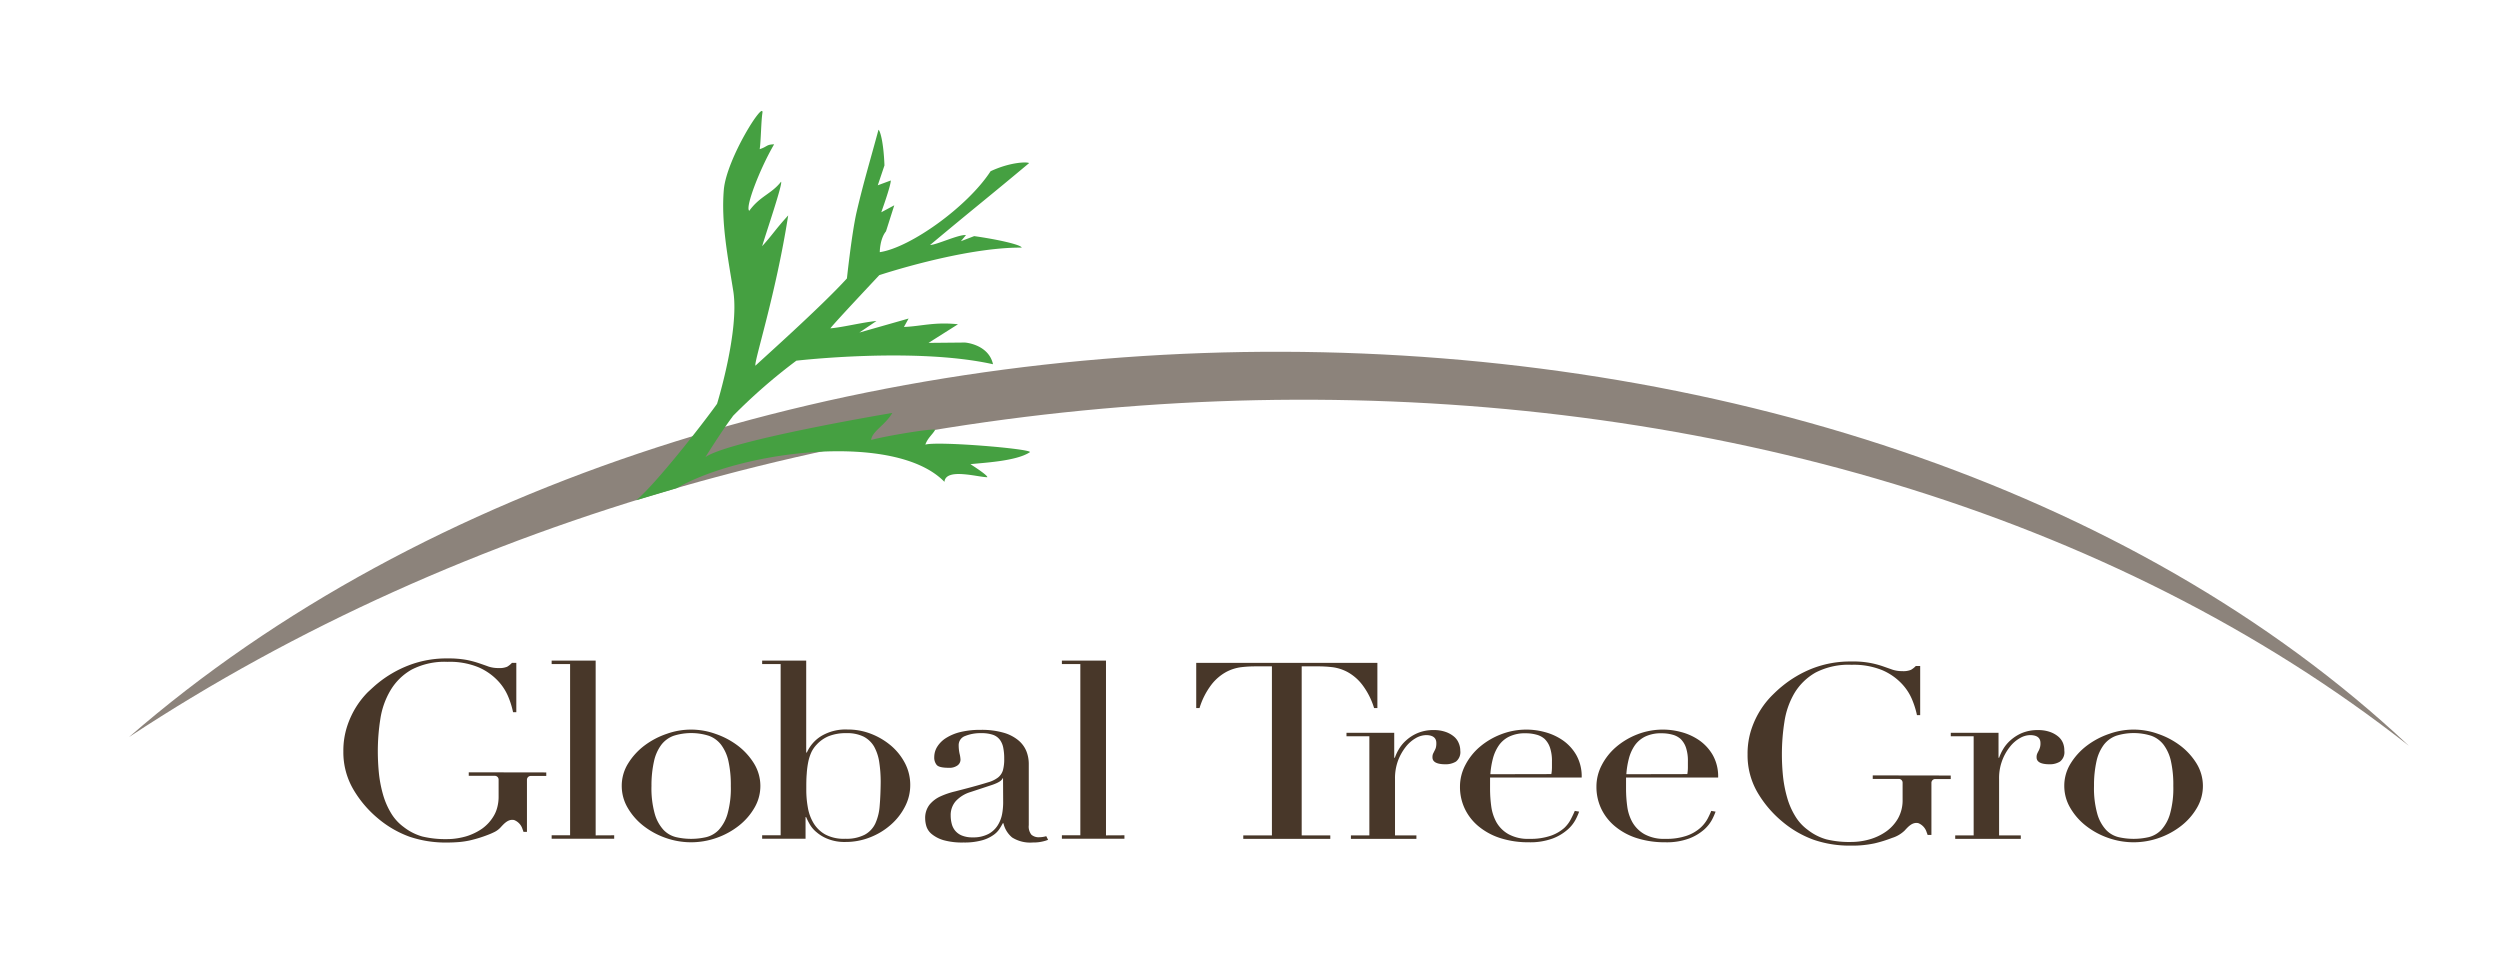 <svg id="Layer_1" data-name="Layer 1" xmlns="http://www.w3.org/2000/svg" viewBox="0 0 576 223.71"><defs><style>.cls-1{fill:#483729;}.cls-2{fill:#8c837b;}.cls-3{fill:#45a041;}</style></defs><path class="cls-1" d="M108,177.94v.81h6a.87.87,0,0,1,.88.88v3.89a9.48,9.48,0,0,1-.41,2.85,7,7,0,0,1-.65,1.51,9.61,9.61,0,0,1-2.75,3.05,12.87,12.87,0,0,1-2.66,1.41,10.93,10.93,0,0,1-1.14.39c-.43.12-.85.22-1.27.3a15.14,15.14,0,0,1-3,.3,22.74,22.74,0,0,1-5.7-.6,12.51,12.51,0,0,1-4.24-2.15,10.93,10.93,0,0,1-3-3.3,17.43,17.43,0,0,1-1.81-4.21,28.89,28.89,0,0,1-.94-4.83c-.17-1.71-.26-3.42-.26-5.13a47.56,47.56,0,0,1,.58-7.45A18.21,18.21,0,0,1,90,159a13.29,13.29,0,0,1,4.86-4.73,16.53,16.53,0,0,1,8.27-1.78,17.27,17.27,0,0,1,7.09,1.24,13.51,13.51,0,0,1,4.45,3.08,12,12,0,0,1,2.47,3.81,19.7,19.7,0,0,1,1.07,3.47h.75V152.72h-1a5,5,0,0,1-1.12.9,4.67,4.67,0,0,1-2,.3,7.21,7.21,0,0,1-2.24-.33c-.65-.24-1.4-.5-2.22-.78a22.15,22.15,0,0,0-2.9-.77,23,23,0,0,0-4.3-.34,24.17,24.17,0,0,0-9,1.59A26.17,26.17,0,0,0,87,157.46c-.6.48-1.34,1.17-2.24,2a20.09,20.09,0,0,0-2.6,3.25A20.5,20.5,0,0,0,80,167.28a18.16,18.16,0,0,0-.89,5.83,16.94,16.94,0,0,0,2.26,8.7,25.24,25.24,0,0,0,5.69,6.73,23.91,23.91,0,0,0,7.27,4.23,25.86,25.86,0,0,0,8.64,1.35c1.07,0,2.07-.05,3-.13a20.54,20.54,0,0,0,2.16-.33l.34-.08a29.87,29.87,0,0,0,3.94-1.23,15.6,15.6,0,0,0,1.69-.75,4.86,4.86,0,0,0,1.22-.95c.81-.88,1.78-2,3.14-1.71a3.25,3.25,0,0,1,1.94,2.13,4.76,4.76,0,0,1,.19.53s0,0,0,.06h.82v-12a.87.87,0,0,1,.88-.88h3.57v-.81Z"/><path class="cls-1" d="M431.48,178.65v.81h6a.87.87,0,0,1,.88.88v3.9a8.53,8.53,0,0,1-1.07,4.35,9.47,9.47,0,0,1-2.74,3,12.69,12.69,0,0,1-3.8,1.8,15.63,15.63,0,0,1-4.25.6,22.23,22.23,0,0,1-5.7-.6,12.51,12.51,0,0,1-4.24-2.15,10.93,10.93,0,0,1-3-3.3,16.89,16.89,0,0,1-1.81-4.21,28.69,28.69,0,0,1-.94-4.83,49,49,0,0,1-.26-5.13,47.66,47.66,0,0,1,.58-7.45,18.39,18.39,0,0,1,2.32-6.64,13.4,13.4,0,0,1,4.87-4.73,16.53,16.53,0,0,1,8.27-1.78,17.43,17.43,0,0,1,7.09,1.24,13.51,13.51,0,0,1,4.45,3.08,12,12,0,0,1,2.47,3.82,19.63,19.63,0,0,1,1.07,3.46h.74V153.44h-1a5,5,0,0,1-1.12.89,4.7,4.7,0,0,1-2,.3,7.17,7.17,0,0,1-2.24-.33l-2.22-.78a20.39,20.39,0,0,0-7.2-1.11,24,24,0,0,0-9.05,1.6,26,26,0,0,0-7.05,4.16c-.6.48-1.35,1.17-2.24,2.05a19.56,19.56,0,0,0-2.6,3.24,20.27,20.27,0,0,0-2.16,4.53,17.93,17.93,0,0,0-.89,5.83,17,17,0,0,0,2.26,8.71,25.36,25.36,0,0,0,5.69,6.72,23.79,23.79,0,0,0,7.27,4.23,25.53,25.53,0,0,0,8.64,1.35,24,24,0,0,0,5.48-.54,29.87,29.87,0,0,0,3.94-1.23,7.2,7.2,0,0,0,2.91-1.7c.81-.88,1.78-2,3.14-1.71a3.28,3.28,0,0,1,1.94,2.13,5.89,5.89,0,0,1,.21.59H445v-12a.87.87,0,0,1,.88-.88h3.57v-.81Z"/><path class="cls-1" d="M137.24,192.47V152.21H127.1V153h4.25v39.45H127.1v.8h14.41v-.8Z"/><path class="cls-1" d="M143.25,181.08a9.7,9.7,0,0,1,1.47-5.18,15.1,15.1,0,0,1,3.77-4.13,18.27,18.27,0,0,1,5.14-2.7,16.59,16.59,0,0,1,11.18,0,18.27,18.27,0,0,1,5.14,2.7,15.1,15.1,0,0,1,3.77,4.13,9.91,9.91,0,0,1,.1,10.22,14.42,14.42,0,0,1-3.6,4.13,17.82,17.82,0,0,1-5.1,2.79,17.54,17.54,0,0,1-11.79,0,17.74,17.74,0,0,1-5.11-2.79,14.42,14.42,0,0,1-3.6-4.13A9.89,9.89,0,0,1,143.25,181.08Zm6.85,0a21.87,21.87,0,0,0,.76,6.44,9.16,9.16,0,0,0,2,3.67,5.89,5.89,0,0,0,2.88,1.68,15.47,15.47,0,0,0,7,0,6,6,0,0,0,2.88-1.68,9.27,9.27,0,0,0,2-3.67,21.87,21.87,0,0,0,.76-6.44,25.51,25.51,0,0,0-.55-5.72,9.82,9.82,0,0,0-1.68-3.76,6.23,6.23,0,0,0-2.85-2.08,13.47,13.47,0,0,0-8.08,0,6.28,6.28,0,0,0-2.85,2.08,9.82,9.82,0,0,0-1.68,3.76A25.51,25.51,0,0,0,150.1,181.08Z"/><path class="cls-1" d="M208.59,176a13.49,13.49,0,0,0-3.16-4.08,16.26,16.26,0,0,0-4.6-2.79,14.69,14.69,0,0,0-5.55-1.05,10.92,10.92,0,0,0-6.1,1.53,8.52,8.52,0,0,0-3.28,3.77h-.15V152.21H175.6V153h4.26v39.45H175.6v.8h10v-5h.13a14.92,14.92,0,0,0,.83,1.65,6.65,6.65,0,0,0,1.61,1.87,9,9,0,0,0,2.67,1.56,10.38,10.38,0,0,0,3.93.66,15.25,15.25,0,0,0,5.73-1.08,15.91,15.91,0,0,0,4.77-2.91,13.93,13.93,0,0,0,3.25-4.18,10.7,10.7,0,0,0,1.2-5A10.82,10.82,0,0,0,208.59,176Zm-5.91,9.6a11.86,11.86,0,0,1-1,4.12,5.73,5.73,0,0,1-2.47,2.61,9.16,9.16,0,0,1-4.45.92,9.06,9.06,0,0,1-4.64-1,7.36,7.36,0,0,1-2.7-2.64,10.31,10.31,0,0,1-1.3-3.61,22.63,22.63,0,0,1-.35-3.87c0-1.48,0-2.76.1-3.84a19.8,19.8,0,0,1,.38-2.88,10.5,10.5,0,0,1,.72-2.16,6.87,6.87,0,0,1,1.2-1.71,7.91,7.91,0,0,1,2.67-1.89,10.53,10.53,0,0,1,4.19-.73,8.51,8.51,0,0,1,3.93.79,6,6,0,0,1,2.42,2.28,10.58,10.58,0,0,1,1.19,3.56,30.17,30.17,0,0,1,.34,4.69C202.89,182.2,202.82,184,202.68,185.62Z"/><path class="cls-1" d="M241.07,192.67s0,0-.07,0a5.85,5.85,0,0,1-1.57.23,2.52,2.52,0,0,1-1.79-.58,3,3,0,0,1-.61-2.21V176a8,8,0,0,0-.55-2.92,6.38,6.38,0,0,0-1.85-2.51,9.31,9.31,0,0,0-3.43-1.76,18.11,18.11,0,0,0-5.28-.65,19.1,19.1,0,0,0-4.63.5,11.07,11.07,0,0,0-3.36,1.4,6.44,6.44,0,0,0-2,2,4.54,4.54,0,0,0-.68,2.39,2.68,2.68,0,0,0,.54,1.76c.36.47,1.3.69,2.81.69a3.13,3.13,0,0,0,2-.54,1.64,1.64,0,0,0,.7-1.34,7.33,7.33,0,0,0-.22-1.4,9.31,9.31,0,0,1-.2-1.91,2.22,2.22,0,0,1,1.47-2.13,9.38,9.38,0,0,1,3.74-.66,8,8,0,0,1,2.75.4,3.4,3.4,0,0,1,1.57,1.18,4.55,4.55,0,0,1,.75,1.84,12.23,12.23,0,0,1,.21,2.45,9.62,9.62,0,0,1-.3,2.7,3.39,3.39,0,0,1-1.14,1.66,6.79,6.79,0,0,1-2.29,1.1c-1,.31-2.23.67-3.74,1.08-1.28.35-2.55.67-3.8,1a18.14,18.14,0,0,0-3.43,1.16,7,7,0,0,0-2.51,1.91,5,5,0,0,0-1,3.19,6.47,6.47,0,0,0,.3,1.85,3.79,3.79,0,0,0,1.29,1.79,7.67,7.67,0,0,0,2.66,1.35,15.78,15.78,0,0,0,4.59.53,15.15,15.15,0,0,0,4.18-.48,8.34,8.34,0,0,0,2.64-1.2,5.19,5.19,0,0,0,1.48-1.48c.33-.51.57-.94.75-1.28h.14a6,6,0,0,0,2,3.28,7.81,7.81,0,0,0,4.77,1.16,9.35,9.35,0,0,0,3-.43l.52-.18ZM231.13,185a15.22,15.22,0,0,1-.24,2.54,7.51,7.51,0,0,1-1,2.59,5.75,5.75,0,0,1-2.12,2,7.45,7.45,0,0,1-3.67.8,6.22,6.22,0,0,1-2.57-.46A3.89,3.89,0,0,1,220,191.3a4.08,4.08,0,0,1-.75-1.62,7.36,7.36,0,0,1-.21-1.77,4.85,4.85,0,0,1,1.16-3.32,7.56,7.56,0,0,1,3.36-2.09l5.15-1.7c1.41-.5,2.16-1,2.26-1.48h.13Z"/><path class="cls-1" d="M254.82,192.47V152.21H244.66V153h4.25v39.45h-4.25v.8h14.41v-.8Z"/><path class="cls-1" d="M275.61,152.73v10.41h.76a17.06,17.06,0,0,1,2.77-5.43,11,11,0,0,1,3.36-2.88,10,10,0,0,1,3.47-1.11,27.25,27.25,0,0,1,3.08-.19h4v38.94h-6.6v.8h20.05v-.8h-6.59V153.53h4a27.25,27.25,0,0,1,3.08.19,10.16,10.16,0,0,1,3.47,1.11,10.87,10.87,0,0,1,3.36,2.88,17.06,17.06,0,0,1,2.77,5.43h.76V152.73Z"/><path class="cls-1" d="M336.1,171.24a3.8,3.8,0,0,0-1.09-1.52,6.07,6.07,0,0,0-1.92-1.08,8,8,0,0,0-2.74-.43,9.23,9.23,0,0,0-3.73.69,9.33,9.33,0,0,0-2.64,1.68,8.51,8.51,0,0,0-1.71,2.08,9.88,9.88,0,0,0-.89,1.92h-.15v-5.74h-11v.79h5.27v22.84h-4.25v.8h15.09v-.8h-4.93v-13a11.78,11.78,0,0,1,.71-4.26,12,12,0,0,1,1.78-3.15,8,8,0,0,1,2.3-2,5,5,0,0,1,2.34-.69c1.59,0,2.39.62,2.39,1.83a3.88,3.88,0,0,1-.13,1.14,4.58,4.58,0,0,1-.32.7c-.1.22-.21.42-.31.63a2.09,2.09,0,0,0-.13.83c0,1.05,1,1.59,3,1.59a4.53,4.53,0,0,0,2.41-.62,2.77,2.77,0,0,0,1-2.52A4.34,4.34,0,0,0,336.1,171.24Z"/><path class="cls-1" d="M343.31,179.15c0,.38,0,.76,0,1.16s0,.91,0,1.51a30.2,30.2,0,0,0,.27,3.93,10.53,10.53,0,0,0,1.2,3.7,7.35,7.35,0,0,0,2.75,2.73,9.29,9.29,0,0,0,4.83,1.09,14.27,14.27,0,0,0,5-.74,9.28,9.28,0,0,0,3.08-1.8A7.55,7.55,0,0,0,362,188.6c.37-.72.64-1.31.83-1.77l1,.17a13.43,13.43,0,0,1-.79,1.8,8.18,8.18,0,0,1-1.85,2.33,11.26,11.26,0,0,1-3.42,2.05,15,15,0,0,1-5.59.88,21,21,0,0,1-6.34-.91,15.08,15.08,0,0,1-5-2.62,11.93,11.93,0,0,1-3.29-4.07,11.68,11.68,0,0,1-1.17-5.26,10.62,10.62,0,0,1,1.2-4.87,13.91,13.91,0,0,1,3.29-4.19,16.89,16.89,0,0,1,4.91-2.93,16.15,16.15,0,0,1,10.14-.54,13.2,13.2,0,0,1,4.08,1.85,10.49,10.49,0,0,1,3.15,3.39,10,10,0,0,1,1.27,5.24Zm14.12-.8a9,9,0,0,0,.14-1.48v-1.42a9.56,9.56,0,0,0-.45-3.19,5.08,5.08,0,0,0-1.23-2,4.61,4.61,0,0,0-1.92-1,9.11,9.11,0,0,0-2.44-.31,8.29,8.29,0,0,0-3.83.77,6.22,6.22,0,0,0-2.4,2.07,9.65,9.65,0,0,0-1.34,3,19.64,19.64,0,0,0-.58,3.59Z"/><path class="cls-1" d="M374.64,179.15c0,.38,0,.76,0,1.16s0,.91,0,1.51a30.2,30.2,0,0,0,.27,3.93,10.14,10.14,0,0,0,1.2,3.7,7.4,7.4,0,0,0,2.74,2.73,9.3,9.3,0,0,0,4.84,1.09,14.31,14.31,0,0,0,5-.74,9.28,9.28,0,0,0,3.08-1.8,7.92,7.92,0,0,0,1.68-2.13c.37-.72.64-1.31.82-1.77l1,.17a14.89,14.89,0,0,1-.79,1.8,8.36,8.36,0,0,1-1.85,2.33,11.32,11.32,0,0,1-3.43,2.05,14.86,14.86,0,0,1-5.58.88,21,21,0,0,1-6.34-.91,14.89,14.89,0,0,1-5-2.62,11.93,11.93,0,0,1-3.29-4.07,11.68,11.68,0,0,1-1.17-5.26,10.62,10.62,0,0,1,1.2-4.87,13.91,13.91,0,0,1,3.29-4.19,17,17,0,0,1,4.9-2.93,16.18,16.18,0,0,1,10.15-.54,13.2,13.2,0,0,1,4.08,1.85,10.6,10.6,0,0,1,3.15,3.39,10,10,0,0,1,1.27,5.24Zm14.12-.8a8.9,8.9,0,0,0,.13-1.48v-1.42a9.58,9.58,0,0,0-.44-3.19,5.08,5.08,0,0,0-1.23-2,4.61,4.61,0,0,0-1.92-1,9.11,9.11,0,0,0-2.44-.31,8.36,8.36,0,0,0-3.84.77,6.37,6.37,0,0,0-2.4,2.07,9.63,9.63,0,0,0-1.33,3,19.64,19.64,0,0,0-.58,3.59Z"/><path class="cls-1" d="M475.33,171.24a3.8,3.8,0,0,0-1.09-1.52,6.07,6.07,0,0,0-1.92-1.08,8.06,8.06,0,0,0-2.75-.43,9.35,9.35,0,0,0-3.74.69,9.56,9.56,0,0,0-2.63,1.68,8.51,8.51,0,0,0-1.71,2.08,9.88,9.88,0,0,0-.89,1.92h-.14v-5.74h-11v.79h5.27v22.84h-4.25v.8h15.11v-.8h-5v-13a11.5,11.5,0,0,1,2.5-7.41,7.7,7.7,0,0,1,2.3-2,4.84,4.84,0,0,1,2.32-.69c1.61,0,2.41.62,2.41,1.83a3.24,3.24,0,0,1-.15,1.14,3.78,3.78,0,0,1-.3.7c-.12.22-.22.42-.31.63a2.09,2.09,0,0,0-.13.83c0,1.05,1,1.59,3,1.59a4.43,4.43,0,0,0,2.39-.62,2.73,2.73,0,0,0,1-2.52A4.53,4.53,0,0,0,475.33,171.24Z"/><path class="cls-1" d="M475.61,181.08a9.7,9.7,0,0,1,1.47-5.18,15.1,15.1,0,0,1,3.77-4.13,18.27,18.27,0,0,1,5.14-2.7,16.59,16.59,0,0,1,11.18,0,18.27,18.27,0,0,1,5.14,2.7,15.1,15.1,0,0,1,3.77,4.13,9.91,9.91,0,0,1,.1,10.22,14.42,14.42,0,0,1-3.6,4.13,17.82,17.82,0,0,1-5.1,2.79,17.54,17.54,0,0,1-11.79,0,17.74,17.74,0,0,1-5.11-2.79,14.42,14.42,0,0,1-3.6-4.13A9.89,9.89,0,0,1,475.61,181.08Zm6.85,0a21.87,21.87,0,0,0,.76,6.44,9.16,9.16,0,0,0,2,3.67,5.91,5.91,0,0,0,2.87,1.68,15.51,15.51,0,0,0,7,0,6,6,0,0,0,2.88-1.68,9.27,9.27,0,0,0,2-3.67,21.87,21.87,0,0,0,.76-6.44,24.94,24.94,0,0,0-.55-5.72,9.82,9.82,0,0,0-1.68-3.76,6.23,6.23,0,0,0-2.85-2.08,13.47,13.47,0,0,0-8.08,0,6.28,6.28,0,0,0-2.85,2.08,9.82,9.82,0,0,0-1.68,3.76A25.51,25.51,0,0,0,482.46,181.08Z"/><path class="cls-2" d="M555,171.83C426.72,51.24,166.4,51,29.7,169.84,183.6,68.2,417.28,63.5,555,171.83Z"/><path class="cls-3" d="M237.32,104.16c-3.15,2.16-11.18,2.47-13.73,2.79,0,0,4,2.52,3.89,3-2.17,0-9.58-2.23-9.88,1.07-11.23-11.58-46.47-7.31-61.69,1.46l-9.31,2.78c4.54-3.83,15-17.18,18.61-22.22,0,0,5.18-16.75,3.74-25.95-1.23-7.74-2.83-15.73-2.18-23.4.64-7.16,9.34-20.85,8.89-17.65-.31,1.84-.33,6.47-.63,8.33,1.8-.58,1.48-1.08,3.33-1.12-3.25,5.54-6.75,14.59-5.73,15.32,2.51-3.44,5.13-3.88,7.32-6.7.49.31-3.58,12.18-4.35,14.85,2.61-2.89,2.81-3.58,6-7.09-2.87,18.37-8,34-7.54,34.62,1.33-1.29,15.09-13.52,21.07-20.1,0,0,1.11-10.38,2.22-15.25,1.63-7,3.17-12,5.05-19,.32.13,1.16,2.52,1.38,8.21l-1.54,4.58,3-1.11c0,1.27-2.2,7.33-2.2,7.33l3-1.61-1.91,6c-1.44,1.76-1.43,4.8-1.43,4.8,7.09-1.06,20.28-10.55,25.53-18.65,4.67-2.18,8.56-2.18,8.87-1.87-8.67,7.27-12.54,10.28-22.81,18.86,1.47,0,6.59-2.46,8.27-2.28l-1.17,1.41,3.06-1.17c5.56.78,10.83,2,10.95,2.65-13.41-.11-32.81,6.34-32.81,6.34-1.11,1.2-10.26,10.9-11.28,12.26,2.94-.25,7.23-1.36,10.63-1.7L198,76.62l11.34-3.23-1.07,1.94c3.89-.14,7-1.2,12.45-.62L213.93,79l8.37-.08c.09,0,5.47.41,6.49,5-18-4-45.31-.82-45.31-.82A129.17,129.17,0,0,0,168.81,95.9s0,0,0,.06c-1.84,2.4-4.55,6.62-6.28,9.35,5.78-3.94,43.06-10.17,43.06-10.17-1.59,2.77-4.68,4.23-4.88,6.23,3.29-.93,14.55-2.78,14.75-2.33-.65,1.12-1.74,1.89-2.26,3.4C216,101.61,237.12,103.36,237.32,104.16Z"/></svg>